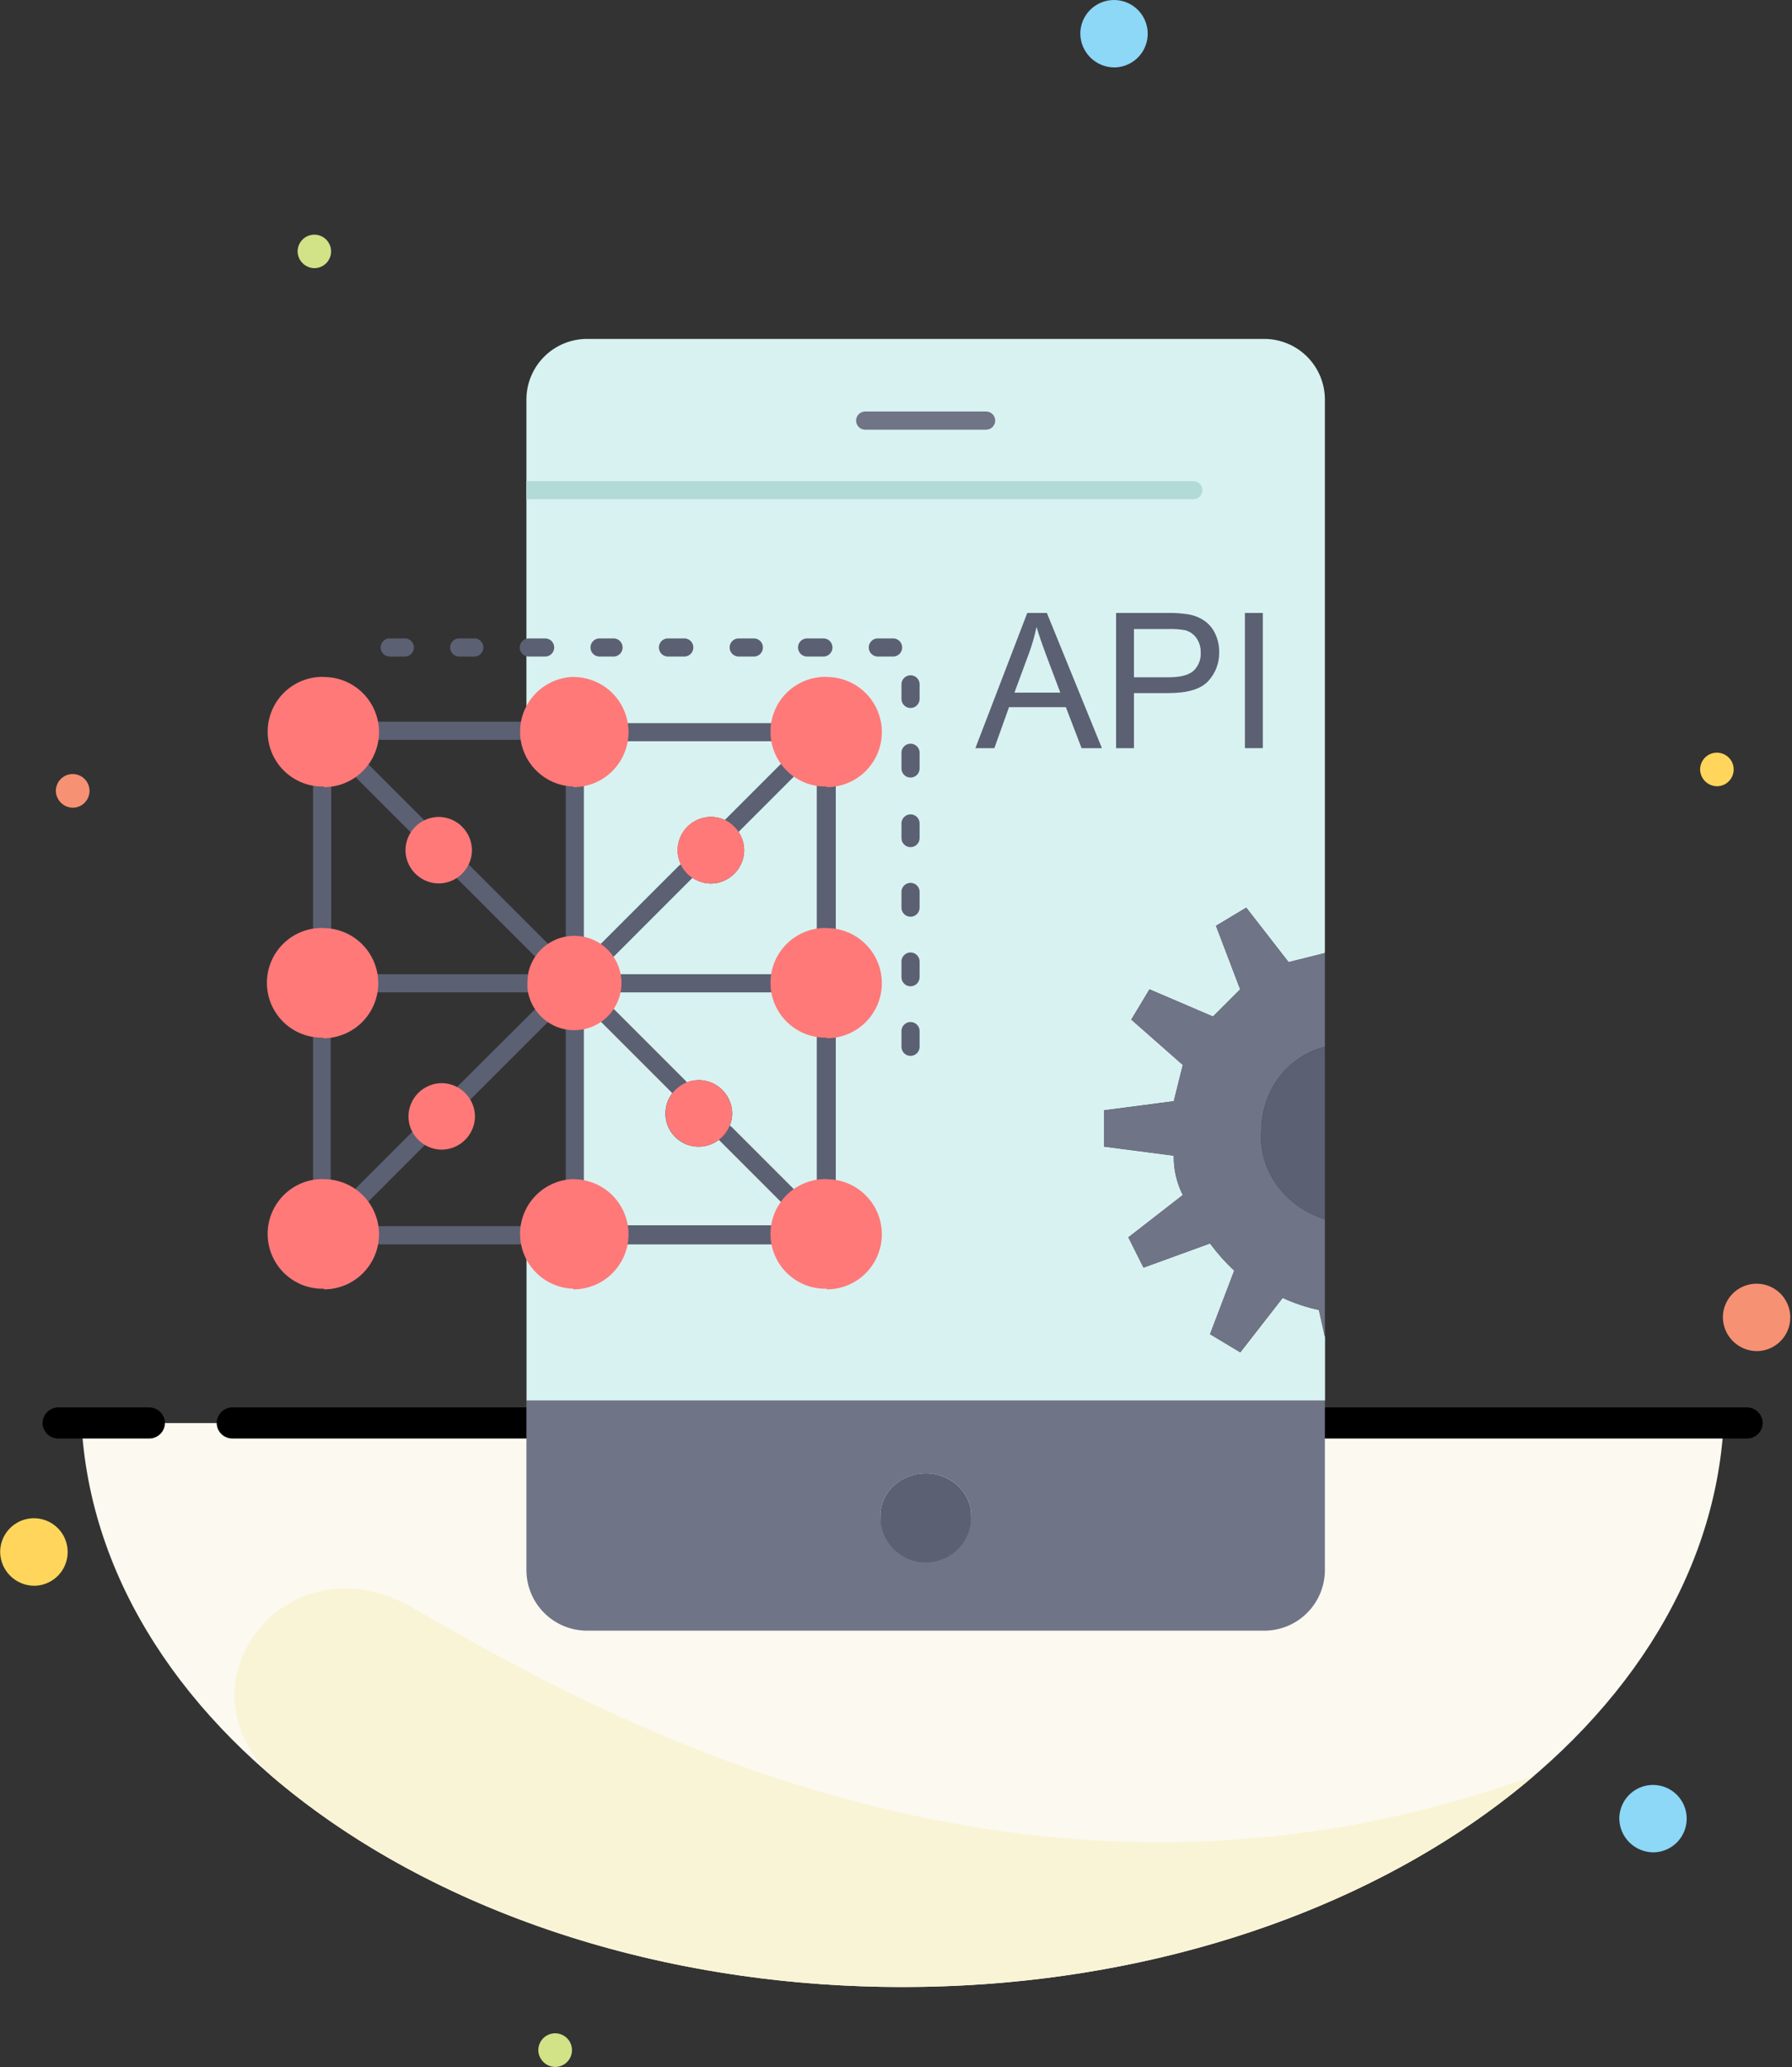 <svg width="235" height="271" viewBox="0 0 235 271" fill="none" xmlns="http://www.w3.org/2000/svg">
<rect x="0" y="0" width="235" height="271" fill="#333333" stroke="none"/>
<g clip-path="url(#clip0_331_824)">
<path fill-rule="evenodd" clip-rule="evenodd" d="M118.365 260.515C176.498 260.515 223.856 227.66 226.046 186.576H10.684C12.88 227.66 60.259 260.515 118.365 260.515Z" fill="#FBF9F0"/>
<path fill-rule="evenodd" clip-rule="evenodd" d="M30.488 184.523H229.079C229.625 184.523 230.15 184.739 230.539 185.123C230.928 185.507 231.15 186.029 231.157 186.576C231.154 186.845 231.097 187.111 230.991 187.359C230.885 187.607 230.73 187.831 230.537 188.019C230.344 188.207 230.116 188.355 229.866 188.455C229.616 188.555 229.348 188.605 229.079 188.602H30.488C29.945 188.607 29.422 188.397 29.034 188.017C28.645 187.637 28.424 187.119 28.417 186.576C28.422 186.029 28.642 185.508 29.03 185.123C29.418 184.739 29.942 184.523 30.488 184.523ZM19.55 184.523H7.658C7.111 184.523 6.586 184.739 6.197 185.123C5.808 185.507 5.586 186.029 5.579 186.576C5.583 186.845 5.639 187.111 5.746 187.359C5.852 187.607 6.006 187.831 6.199 188.019C6.392 188.207 6.62 188.355 6.87 188.455C7.121 188.555 7.388 188.605 7.658 188.602H19.557C20.1 188.607 20.623 188.397 21.011 188.017C21.4 187.637 21.622 187.119 21.628 186.576C21.623 186.029 21.403 185.508 21.015 185.123C20.627 184.739 20.103 184.523 19.557 184.523H19.55Z" fill="black"/>
<path fill-rule="evenodd" clip-rule="evenodd" d="M4.547 207.907C5.418 207.888 6.264 207.612 6.979 207.114C7.693 206.615 8.245 205.918 8.565 205.107C8.885 204.297 8.959 203.41 8.777 202.558C8.595 201.706 8.166 200.926 7.543 200.317C6.921 199.708 6.132 199.296 5.276 199.133C4.42 198.97 3.535 199.063 2.732 199.401C1.929 199.739 1.243 200.306 0.761 201.031C0.279 201.757 0.021 202.609 0.021 203.48C0.035 204.667 0.519 205.8 1.368 206.63C2.216 207.46 3.36 207.919 4.547 207.907Z" fill="#FFD65B"/>
<path fill-rule="evenodd" clip-rule="evenodd" d="M230.46 177.143C231.329 177.123 232.173 176.846 232.886 176.348C233.599 175.85 234.149 175.152 234.468 174.343C234.786 173.534 234.859 172.648 234.677 171.798C234.494 170.948 234.065 170.17 233.443 169.562C232.821 168.955 232.033 168.544 231.179 168.382C230.325 168.219 229.441 168.313 228.64 168.65C227.838 168.988 227.154 169.554 226.673 170.279C226.192 171.003 225.935 171.853 225.935 172.723C225.95 173.909 226.435 175.04 227.283 175.869C228.132 176.697 229.274 177.156 230.46 177.143Z" fill="#F69173"/>
<path fill-rule="evenodd" clip-rule="evenodd" d="M72.855 271C73.289 270.99 73.712 270.851 74.068 270.602C74.424 270.353 74.699 270.005 74.859 269.6C75.018 269.195 75.054 268.753 74.963 268.327C74.872 267.902 74.657 267.513 74.346 267.21C74.035 266.906 73.641 266.7 73.214 266.619C72.787 266.538 72.345 266.585 71.945 266.754C71.544 266.922 71.202 267.206 70.961 267.568C70.721 267.93 70.592 268.355 70.592 268.79C70.602 269.382 70.846 269.946 71.269 270.36C71.693 270.774 72.263 271.004 72.855 271Z" fill="#D1E287"/>
<path fill-rule="evenodd" clip-rule="evenodd" d="M216.877 242.861C217.747 242.84 218.591 242.563 219.304 242.065C220.016 241.567 220.567 240.87 220.885 240.06C221.204 239.251 221.276 238.366 221.094 237.516C220.912 236.665 220.483 235.887 219.86 235.28C219.238 234.672 218.451 234.261 217.596 234.099C216.742 233.937 215.859 234.03 215.057 234.368C214.255 234.705 213.571 235.272 213.09 235.996C212.609 236.721 212.352 237.571 212.352 238.441C212.369 239.626 212.855 240.756 213.703 241.584C214.551 242.412 215.692 242.871 216.877 242.861Z" fill="#8DD7F7"/>
<path fill-rule="evenodd" clip-rule="evenodd" d="M201.203 232.784C181.47 249.715 151.68 260.515 118.365 260.515C85.05 260.515 55.286 249.715 35.527 232.784C22.793 220.345 37.862 201.454 53.984 210.729C77.545 224.286 134.322 257.167 201.203 232.784Z" fill="#FAF4D6"/>
<path fill-rule="evenodd" clip-rule="evenodd" d="M41.269 35.158C41.701 35.149 42.121 35.012 42.476 34.766C42.831 34.52 43.105 34.174 43.265 33.773C43.424 33.372 43.462 32.932 43.373 32.509C43.284 32.087 43.073 31.699 42.765 31.396C42.457 31.093 42.067 30.887 41.643 30.805C41.219 30.722 40.78 30.767 40.381 30.932C39.982 31.098 39.641 31.377 39.4 31.735C39.159 32.094 39.029 32.516 39.026 32.947C39.032 33.538 39.27 34.102 39.691 34.516C40.111 34.93 40.679 35.161 41.269 35.158Z" fill="#D1E287"/>
<path fill-rule="evenodd" clip-rule="evenodd" d="M225.211 103.085C225.644 103.074 226.064 102.935 226.418 102.686C226.772 102.437 227.045 102.089 227.203 101.686C227.361 101.283 227.397 100.842 227.306 100.419C227.215 99.996 227.001 99.609 226.691 99.306C226.382 99.004 225.99 98.799 225.564 98.718C225.139 98.637 224.699 98.683 224.3 98.85C223.901 99.018 223.56 99.299 223.319 99.659C223.079 100.019 222.95 100.442 222.948 100.875C222.952 101.169 223.013 101.459 223.129 101.729C223.244 101.999 223.412 102.244 223.622 102.449C223.832 102.654 224.081 102.816 224.353 102.925C224.626 103.034 224.917 103.089 225.211 103.085Z" fill="#FFD65B"/>
<path fill-rule="evenodd" clip-rule="evenodd" d="M9.585 105.9C10.02 105.89 10.442 105.752 10.798 105.503C11.155 105.254 11.43 104.905 11.589 104.5C11.748 104.096 11.785 103.653 11.693 103.228C11.602 102.803 11.388 102.414 11.077 102.11C10.766 101.806 10.372 101.601 9.945 101.52C9.517 101.439 9.076 101.485 8.675 101.654C8.274 101.823 7.932 102.106 7.691 102.468C7.451 102.83 7.323 103.256 7.322 103.69C7.334 104.282 7.578 104.845 8.002 105.258C8.425 105.672 8.994 105.902 9.585 105.9Z" fill="#F69173"/>
<path fill-rule="evenodd" clip-rule="evenodd" d="M146.195 8.84C147.064 8.82 147.908 8.543 148.621 8.045C149.334 7.547 149.884 6.849 150.202 6.04C150.521 5.231 150.594 4.345 150.411 3.495C150.229 2.645 149.8 1.867 149.178 1.259C148.556 0.652 147.768 0.241 146.914 0.079C146.059 -0.083 145.176 0.01 144.375 0.348C143.573 0.685 142.889 1.251 142.408 1.976C141.926 2.7 141.67 3.55 141.669 4.42C141.676 5.008 141.799 5.588 142.03 6.128C142.261 6.668 142.596 7.157 143.016 7.568C143.437 7.978 143.934 8.302 144.479 8.52C145.024 8.739 145.607 8.847 146.195 8.84Z" fill="#8DD7F7"/>
<path d="M168.981 126.144L173.743 124.953V52.369C173.737 50.266 172.9 48.251 171.413 46.765C169.926 45.278 167.911 44.441 165.809 44.435H76.966C74.863 44.441 72.848 45.278 71.362 46.765C69.875 48.251 69.037 50.266 69.032 52.369V95.808H69.816C69.816 95.87 69.816 95.931 69.816 95.999C69.791 94.526 70.351 93.105 71.374 92.046C72.397 90.987 73.799 90.378 75.271 90.353C76.743 90.327 78.165 90.888 79.224 91.911C80.282 92.934 80.891 94.336 80.917 95.808H102.742C102.82 94.379 103.434 93.033 104.463 92.038C105.491 91.043 106.857 90.473 108.287 90.443C109.022 90.425 109.752 90.557 110.434 90.83C111.116 91.103 111.736 91.511 112.255 92.031C112.775 92.55 113.183 93.17 113.456 93.852C113.729 94.534 113.861 95.264 113.843 95.999C113.843 98.774 111.46 101.157 108.287 101.157V101.322H108.401V123.359C109.843 123.403 111.211 124.007 112.216 125.042C113.22 126.078 113.782 127.464 113.782 128.907C113.782 130.35 113.22 131.736 112.216 132.771C111.211 133.807 109.843 134.411 108.401 134.455V156.28C109.843 156.339 111.209 156.945 112.22 157.975C113.231 159.005 113.811 160.382 113.843 161.825C113.861 162.56 113.729 163.29 113.456 163.972C113.183 164.654 112.775 165.273 112.255 165.793C111.736 166.312 111.116 166.721 110.434 166.994C109.752 167.267 109.022 167.399 108.287 167.381C106.846 167.349 105.471 166.77 104.441 165.761C103.411 164.753 102.803 163.39 102.742 161.949H80.932C80.924 162.678 80.773 163.398 80.486 164.068C80.2 164.739 79.784 165.346 79.263 165.856C78.21 166.885 76.792 167.454 75.32 167.438C73.848 167.421 72.443 166.821 71.413 165.768C70.384 164.716 69.815 163.297 69.831 161.825C69.829 161.867 69.829 161.908 69.831 161.949H69.047V183.64H173.763V175.314L172.969 171.745C171.329 171.396 169.733 170.863 168.213 170.156L162.657 177.295L158.69 174.917L161.863 166.586C160.698 165.497 159.636 164.302 158.69 163.017L149.968 166.189L147.981 162.222L155.121 156.672C154.313 155.074 153.905 153.304 153.934 151.514L144.809 150.327V145.566L153.934 144.374C154.332 142.785 154.724 141.202 155.121 139.618L148.358 133.676L150.741 129.714L159.067 133.279L162.637 129.714L159.464 121.383L163.431 119L168.981 126.144Z" fill="#D8F2F1"/>
<path d="M173.743 183.65V205.863C173.737 207.965 172.9 209.98 171.413 211.467C169.926 212.953 167.911 213.791 165.809 213.796H76.966C74.863 213.791 72.848 212.953 71.362 211.467C69.875 209.98 69.037 207.965 69.032 205.863V183.65H173.743ZM121.39 204.676C122.96 204.643 124.457 204.006 125.568 202.897C126.68 201.788 127.321 200.293 127.358 198.723C127.358 195.551 124.583 193.173 121.41 193.173C118.238 193.173 115.458 195.551 115.458 198.723C115.495 200.287 116.132 201.776 117.236 202.884C118.34 203.991 119.827 204.633 121.39 204.676Z" fill="#707487"/>
<path d="M173.743 159.855V175.33L172.948 171.76C171.308 171.411 169.713 170.878 168.192 170.172L162.637 177.311L158.67 174.933L161.842 166.602C160.677 165.512 159.615 164.317 158.67 163.032L149.947 166.205L147.961 162.238L155.1 156.687C154.292 155.09 153.885 153.319 153.914 151.529L144.788 150.343V145.581L153.914 144.39C154.311 142.801 154.703 141.217 155.1 139.634L148.358 133.676L150.741 129.714L159.067 133.278L162.637 129.714L159.464 121.383L163.431 119L168.981 126.144L173.743 124.953V137.245C168.981 138.437 165.412 142.796 165.412 148.351C165.015 153.51 168.589 158.266 173.743 159.855Z" fill="#707487"/>
<path d="M173.743 137.245V159.855C168.584 158.266 165.02 153.51 165.412 148.351C165.412 142.796 168.981 138.437 173.743 137.245Z" fill="#5B6072"/>
<path d="M165.603 80.363H163.256V98.088H165.603V80.363Z" fill="#5B6072"/>
<path d="M159.882 85.491C159.919 86.894 159.406 88.257 158.453 89.287C157.494 90.34 155.759 90.868 153.248 90.871H148.704V98.093H146.362V80.364H153.042C153.944 80.344 154.847 80.401 155.74 80.534C156.523 80.645 157.27 80.933 157.927 81.374C158.544 81.803 159.035 82.389 159.351 83.072C159.714 83.826 159.896 84.654 159.882 85.491ZM157.457 85.558C157.479 84.883 157.285 84.218 156.905 83.66C156.548 83.156 156.026 82.791 155.43 82.628C154.707 82.501 153.972 82.449 153.238 82.473H148.704V88.797H153.284C154.806 88.797 155.863 88.514 156.503 87.962C156.83 87.656 157.084 87.282 157.249 86.867C157.414 86.451 157.485 86.004 157.457 85.558Z" fill="#5B6072"/>
<path d="M137.283 80.363L144.505 98.093H141.838L139.774 92.713H132.321L130.396 98.093H127.91L134.714 80.363H137.283ZM139.047 90.809L137.195 85.898C136.643 84.413 136.215 83.175 135.931 82.2C135.687 83.36 135.359 84.501 134.951 85.615L133.032 90.809H139.047Z" fill="#5B6072"/>
<path d="M127.358 198.723C127.382 199.52 127.245 200.312 126.957 201.055C126.668 201.797 126.234 202.474 125.679 203.046C125.124 203.617 124.46 204.071 123.726 204.381C122.993 204.692 122.204 204.851 121.408 204.851C120.611 204.851 119.823 204.692 119.09 204.381C118.356 204.071 117.692 203.617 117.137 203.046C116.582 202.474 116.148 201.797 115.859 201.055C115.571 200.312 115.434 199.52 115.458 198.723C115.458 195.551 118.238 193.173 121.411 193.173C124.583 193.173 127.358 195.577 127.358 198.723Z" fill="#5B6072"/>
<path d="M108.298 134.47V156.285C106.861 156.342 105.503 156.956 104.511 157.998L95.118 148.604C95.697 147.851 96.012 146.928 96.016 145.979C96.006 144.824 95.543 143.72 94.727 142.903C93.91 142.087 92.806 141.624 91.651 141.615C90.706 141.618 89.788 141.929 89.036 142.502L79.385 132.856C79.889 132.334 80.285 131.717 80.551 131.042C80.816 130.366 80.946 129.645 80.932 128.92H102.747C102.779 130.382 103.374 131.775 104.408 132.809C105.442 133.844 106.836 134.439 108.298 134.47Z" fill="#D8F2F1"/>
<path d="M108.298 101.317V123.359C106.835 123.391 105.44 123.986 104.406 125.021C103.372 126.057 102.777 127.451 102.747 128.915H80.932C80.944 128.172 80.805 127.436 80.526 126.748C80.247 126.06 79.833 125.436 79.307 124.912L89.882 114.332L89.928 114.29C90.334 114.771 90.838 115.158 91.407 115.425C91.976 115.692 92.596 115.833 93.225 115.838C94.379 115.829 95.484 115.366 96.3 114.549C97.116 113.733 97.579 112.628 97.589 111.474C97.584 110.845 97.443 110.225 97.176 109.656C96.909 109.087 96.522 108.583 96.041 108.178L104.496 99.723C105.507 100.73 106.871 101.301 108.298 101.317Z" fill="#D8F2F1"/>
<path d="M104.511 99.713L96.057 108.167C95.272 107.483 94.266 107.105 93.225 107.105C92.072 107.114 90.968 107.576 90.153 108.392C89.338 109.207 88.875 110.31 88.866 111.464C88.868 112.505 89.246 113.51 89.928 114.296L89.882 114.337L79.307 124.917C78.254 123.901 76.84 123.344 75.377 123.369V101.327C76.762 101.32 78.093 100.787 79.101 99.837C79.666 99.372 80.123 98.79 80.439 98.13C80.755 97.471 80.924 96.751 80.932 96.019H102.747C102.774 97.167 103.216 98.266 103.99 99.114C104.152 99.324 104.326 99.524 104.511 99.713Z" fill="#D8F2F1"/>
<path d="M104.511 157.998C103.442 158.996 102.808 160.374 102.747 161.836H80.932C80.901 160.373 80.305 158.978 79.27 157.944C78.234 156.91 76.84 156.315 75.377 156.285V134.47C76.116 134.482 76.851 134.345 77.537 134.068C78.222 133.79 78.846 133.378 79.369 132.856L89.021 142.491C88.519 142.864 88.103 143.34 87.801 143.888C87.5 144.435 87.32 145.041 87.273 145.664C87.227 146.288 87.315 146.914 87.532 147.5C87.749 148.086 88.09 148.619 88.531 149.061C88.972 149.504 89.504 149.847 90.089 150.066C90.674 150.285 91.3 150.375 91.924 150.331C92.547 150.286 93.154 150.108 93.702 149.809C94.251 149.509 94.728 149.095 95.102 148.594L104.511 157.998Z" fill="#D8F2F1"/>
<path d="M102.747 97.185H80.932C80.77 97.196 80.606 97.173 80.453 97.118C80.299 97.063 80.159 96.977 80.04 96.866C79.921 96.754 79.826 96.62 79.761 96.47C79.696 96.32 79.662 96.159 79.662 95.996C79.662 95.833 79.696 95.672 79.761 95.522C79.826 95.372 79.921 95.238 80.04 95.126C80.159 95.015 80.299 94.929 80.453 94.874C80.606 94.819 80.77 94.796 80.932 94.807H102.747C103.049 94.827 103.332 94.961 103.539 95.182C103.745 95.403 103.861 95.694 103.861 95.996C103.861 96.299 103.745 96.59 103.539 96.811C103.332 97.031 103.049 97.165 102.747 97.185Z" fill="#5B6072"/>
<path d="M108.298 124.556C108.142 124.556 107.987 124.525 107.843 124.465C107.698 124.405 107.567 124.317 107.457 124.206C107.347 124.096 107.26 123.964 107.2 123.82C107.141 123.675 107.111 123.52 107.111 123.364V101.178C107.131 100.876 107.265 100.593 107.486 100.386C107.707 100.179 107.998 100.064 108.3 100.064C108.603 100.064 108.894 100.179 109.115 100.386C109.336 100.593 109.469 100.876 109.489 101.178V123.359C109.491 123.516 109.461 123.672 109.402 123.817C109.342 123.963 109.255 124.095 109.144 124.206C109.033 124.318 108.901 124.406 108.756 124.466C108.611 124.526 108.455 124.556 108.298 124.556Z" fill="#5B6072"/>
<path d="M108.298 157.477C107.983 157.475 107.681 157.349 107.459 157.126C107.236 156.903 107.111 156.6 107.111 156.285V134.47C107.101 134.307 107.123 134.144 107.178 133.991C107.233 133.837 107.319 133.696 107.431 133.577C107.542 133.458 107.677 133.363 107.826 133.299C107.976 133.234 108.137 133.2 108.3 133.2C108.463 133.2 108.625 133.234 108.774 133.299C108.924 133.363 109.059 133.458 109.17 133.577C109.282 133.696 109.368 133.837 109.422 133.991C109.477 134.144 109.5 134.307 109.489 134.47V156.285C109.489 156.601 109.364 156.904 109.14 157.128C108.917 157.351 108.614 157.477 108.298 157.477Z" fill="#5B6072"/>
<path d="M102.747 163.027H80.932C80.77 163.038 80.606 163.015 80.453 162.96C80.299 162.905 80.159 162.819 80.04 162.708C79.921 162.597 79.826 162.462 79.761 162.312C79.696 162.163 79.662 162.001 79.662 161.838C79.662 161.675 79.696 161.514 79.761 161.364C79.826 161.214 79.921 161.08 80.04 160.968C80.159 160.857 80.299 160.771 80.453 160.716C80.606 160.661 80.77 160.638 80.932 160.649H102.747C103.049 160.669 103.332 160.803 103.539 161.024C103.745 161.244 103.861 161.536 103.861 161.838C103.861 162.141 103.745 162.432 103.539 162.653C103.332 162.873 103.049 163.007 102.747 163.027Z" fill="#5B6072"/>
<path d="M157.679 64.264C157.679 64.108 157.648 63.953 157.589 63.809C157.529 63.664 157.441 63.533 157.33 63.423C157.219 63.313 157.088 63.226 156.943 63.166C156.799 63.107 156.644 63.077 156.488 63.078H69.032V65.456H156.488C156.644 65.456 156.8 65.426 156.944 65.366C157.089 65.307 157.221 65.219 157.332 65.108C157.443 64.997 157.53 64.866 157.59 64.721C157.65 64.576 157.68 64.421 157.679 64.264Z" fill="#B2DBD8"/>
<path d="M129.318 56.336H113.456C113.14 56.336 112.837 56.21 112.614 55.986C112.39 55.763 112.265 55.46 112.265 55.144C112.265 54.828 112.39 54.525 112.614 54.301C112.837 54.078 113.14 53.952 113.456 53.952H129.318C129.634 53.952 129.937 54.078 130.161 54.301C130.384 54.525 130.51 54.828 130.51 55.144C130.51 55.46 130.384 55.763 130.161 55.986C129.937 56.21 129.634 56.336 129.318 56.336Z" fill="#707487"/>
<path d="M42.528 124.571H42.244C42.088 124.572 41.932 124.541 41.787 124.482C41.642 124.422 41.511 124.334 41.4 124.224C41.289 124.113 41.202 123.981 41.142 123.836C41.082 123.691 41.052 123.536 41.053 123.38V101.327C41.053 101.171 41.084 101.016 41.144 100.872C41.203 100.728 41.291 100.597 41.402 100.487C41.513 100.376 41.644 100.289 41.789 100.23C41.933 100.17 42.088 100.14 42.244 100.141C43.392 100.139 44.492 99.683 45.303 98.872C46.114 98.06 46.571 96.96 46.572 95.813C46.572 95.497 46.698 95.194 46.921 94.97C47.145 94.747 47.448 94.621 47.764 94.621H69.816C69.973 94.621 70.128 94.651 70.273 94.711C70.418 94.77 70.549 94.858 70.66 94.969C70.771 95.08 70.859 95.211 70.918 95.356C70.978 95.501 71.008 95.656 71.008 95.813C71.005 95.852 71.005 95.892 71.008 95.931V96.004C71.008 96.004 71.008 96.055 71.008 96.086C71.05 96.71 71.225 97.317 71.523 97.866C71.673 98.144 71.705 98.469 71.614 98.771C71.523 99.073 71.316 99.326 71.038 99.475C70.761 99.624 70.435 99.657 70.133 99.566C69.832 99.475 69.578 99.268 69.429 98.99C69.094 98.369 68.859 97.699 68.733 97.004H48.852C48.609 98.351 47.96 99.592 46.992 100.559C46.024 101.526 44.783 102.174 43.436 102.416V122.616C43.628 122.845 43.729 123.137 43.72 123.436C43.706 123.743 43.575 124.032 43.352 124.244C43.13 124.455 42.835 124.573 42.528 124.571Z" fill="#5B6072"/>
<path d="M45.303 158.57C45.07 158.57 44.842 158.5 44.648 158.369C43.935 157.897 43.099 157.646 42.244 157.647C41.928 157.647 41.625 157.521 41.402 157.298C41.178 157.075 41.053 156.771 41.053 156.455V134.403C41.052 134.246 41.082 134.091 41.142 133.946C41.202 133.801 41.289 133.67 41.4 133.559C41.511 133.448 41.642 133.361 41.787 133.301C41.932 133.241 42.088 133.211 42.244 133.212C43.159 133.214 44.051 132.927 44.792 132.391L44.88 132.319C45.399 131.919 45.818 131.406 46.107 130.818C46.396 130.231 46.546 129.585 46.546 128.93C46.548 127.838 46.138 126.785 45.396 125.982C44.655 125.18 43.638 124.687 42.549 124.602C42.233 124.579 41.94 124.431 41.733 124.192C41.527 123.952 41.424 123.641 41.447 123.325C41.471 123.01 41.618 122.717 41.858 122.51C42.097 122.304 42.409 122.201 42.724 122.224C44.412 122.354 45.988 123.118 47.136 124.362C48.284 125.605 48.919 127.237 48.914 128.93V128.971C48.908 129.981 48.673 130.976 48.226 131.881C47.779 132.786 47.133 133.578 46.335 134.197C46.281 134.245 46.224 134.289 46.165 134.331L46.123 134.362C45.305 134.955 44.364 135.357 43.369 135.538V155.419C44.273 155.585 45.133 155.937 45.896 156.45C46.109 156.592 46.27 156.799 46.356 157.039C46.442 157.28 46.448 157.541 46.374 157.786C46.3 158.03 46.15 158.244 45.945 158.397C45.74 158.549 45.492 158.632 45.236 158.632L45.303 158.57Z" fill="#5B6072"/>
<path d="M69.816 163.151H47.764C47.448 163.151 47.145 163.025 46.921 162.802C46.698 162.578 46.572 162.275 46.572 161.959C46.577 161.383 46.465 160.812 46.243 160.28C46.022 159.748 45.695 159.267 45.282 158.864C45.097 158.675 44.895 158.502 44.679 158.348C44.549 158.262 44.437 158.152 44.35 158.022C44.263 157.893 44.202 157.748 44.17 157.595C44.139 157.442 44.139 157.285 44.168 157.132C44.198 156.979 44.258 156.833 44.344 156.703C44.43 156.573 44.541 156.461 44.67 156.374C44.799 156.287 44.944 156.226 45.097 156.194C45.25 156.163 45.407 156.163 45.56 156.192C45.713 156.222 45.859 156.282 45.989 156.368C46.335 156.593 46.657 156.854 46.949 157.147C47.948 158.119 48.614 159.383 48.852 160.757H68.97C69.138 160.575 69.359 160.449 69.603 160.399C69.846 160.348 70.099 160.375 70.326 160.475C70.553 160.575 70.744 160.743 70.87 160.957C70.997 161.17 71.054 161.418 71.033 161.665C71.033 161.717 71.033 161.769 71.033 161.82C71.036 161.86 71.036 161.899 71.033 161.939C71.035 162.099 71.005 162.258 70.945 162.406C70.884 162.555 70.795 162.689 70.681 162.802C70.568 162.915 70.433 163.005 70.284 163.064C70.135 163.124 69.976 163.154 69.816 163.151Z" fill="#5B6072"/>
<path d="M102.897 163.151H80.844C80.528 163.151 80.225 163.025 80.002 162.802C79.778 162.578 79.653 162.275 79.653 161.959C79.652 160.854 79.228 159.791 78.468 158.988C77.708 158.186 76.669 157.705 75.565 157.645C74.461 157.585 73.377 157.95 72.534 158.665C71.691 159.38 71.154 160.391 71.033 161.49C70.989 161.796 70.828 162.072 70.584 162.261C70.34 162.45 70.032 162.537 69.725 162.504C69.418 162.471 69.136 162.319 68.938 162.082C68.741 161.845 68.643 161.54 68.665 161.232C68.844 159.632 69.591 158.149 70.773 157.055C71.954 155.961 73.489 155.328 75.098 155.272C76.707 155.216 78.283 155.741 79.537 156.751C80.791 157.761 81.639 159.189 81.928 160.773H101.813C102.057 159.429 102.706 158.192 103.672 157.227C104.638 156.262 105.876 155.615 107.219 155.372V135.486C105.675 135.205 104.277 134.391 103.271 133.185C102.265 131.98 101.714 130.459 101.714 128.889C101.714 127.318 102.265 125.798 103.271 124.592C104.277 123.387 105.675 122.572 107.219 122.291V102.405C105.873 102.168 104.633 101.519 103.67 100.548C103.548 100.44 103.45 100.309 103.381 100.161C103.311 100.013 103.273 99.853 103.269 99.69C103.264 99.527 103.293 99.365 103.353 99.214C103.413 99.063 103.504 98.925 103.62 98.81C103.735 98.695 103.873 98.606 104.025 98.546C104.177 98.487 104.339 98.459 104.502 98.465C104.665 98.47 104.825 98.51 104.972 98.58C105.119 98.65 105.25 98.749 105.357 98.872C106.143 99.66 107.205 100.112 108.318 100.13H108.396C108.712 100.132 109.015 100.257 109.24 100.478C109.466 100.7 109.596 101.001 109.603 101.317V123.359C109.601 123.675 109.476 123.978 109.253 124.202C109.029 124.426 108.727 124.553 108.411 124.556C107.265 124.556 106.165 125.011 105.354 125.822C104.544 126.632 104.088 127.732 104.088 128.878C104.088 130.025 104.544 131.124 105.354 131.935C106.165 132.746 107.265 133.201 108.411 133.201C108.727 133.201 109.03 133.327 109.254 133.55C109.477 133.774 109.603 134.077 109.603 134.393V156.445C109.601 156.761 109.475 157.063 109.252 157.286C109.029 157.509 108.727 157.635 108.411 157.637C107.844 157.636 107.283 157.747 106.758 157.963C106.234 158.18 105.758 158.497 105.357 158.898C104.955 159.298 104.637 159.774 104.419 160.297C104.201 160.821 104.089 161.382 104.088 161.949C104.09 162.106 104.06 162.262 104.001 162.408C103.941 162.554 103.854 162.687 103.743 162.798C103.632 162.91 103.5 162.999 103.355 163.059C103.21 163.12 103.054 163.151 102.897 163.151Z" fill="#5B6072"/>
<path d="M104.511 100.899C104.197 100.898 103.895 100.774 103.67 100.554C103.452 100.334 103.249 100.099 103.062 99.852C102.87 99.602 102.786 99.285 102.828 98.973C102.869 98.66 103.033 98.377 103.284 98.186C103.534 97.994 103.85 97.91 104.163 97.952C104.475 97.993 104.758 98.157 104.95 98.408C105.074 98.569 105.208 98.723 105.352 98.867C105.518 99.033 105.631 99.245 105.677 99.476C105.722 99.707 105.699 99.946 105.609 100.163C105.519 100.38 105.367 100.566 105.171 100.697C104.976 100.828 104.746 100.898 104.511 100.899Z" fill="#5B6072"/>
<path d="M54.655 109.431C54.494 109.432 54.334 109.399 54.186 109.335C54.038 109.271 53.904 109.177 53.794 109.06L45.313 100.579C45.09 100.356 44.964 100.052 44.964 99.736C44.964 99.42 45.09 99.116 45.313 98.892C45.537 98.669 45.84 98.543 46.157 98.543C46.473 98.543 46.777 98.669 47 98.892L55.501 107.399C55.664 107.567 55.773 107.779 55.816 108.009C55.858 108.239 55.832 108.476 55.74 108.691C55.648 108.906 55.494 109.089 55.298 109.217C55.103 109.345 54.874 109.412 54.64 109.411L54.655 109.431Z" fill="#5B6072"/>
<path d="M71.436 126.186C71.275 126.186 71.117 126.154 70.97 126.091C70.822 126.028 70.689 125.936 70.579 125.819L59.943 115.188C59.739 114.964 59.628 114.67 59.633 114.367C59.638 114.064 59.758 113.774 59.969 113.557C60.18 113.339 60.466 113.21 60.769 113.196C61.071 113.182 61.368 113.284 61.599 113.48L72.246 124.122L72.313 124.189C72.469 124.36 72.572 124.572 72.609 124.8C72.647 125.028 72.618 125.262 72.525 125.473C72.432 125.685 72.279 125.865 72.086 125.991C71.893 126.118 71.667 126.185 71.436 126.186Z" fill="#5B6072"/>
<path d="M79.225 126.181C78.93 126.18 78.646 126.071 78.425 125.876C78.193 125.663 78.054 125.367 78.038 125.052C78.023 124.737 78.132 124.429 78.343 124.195L78.389 124.148L78.467 124.071L89.041 113.496C89.269 113.296 89.564 113.19 89.866 113.2C90.169 113.21 90.456 113.335 90.67 113.549C90.884 113.763 91.009 114.05 91.019 114.353C91.028 114.655 90.923 114.95 90.723 115.178L80.076 125.83C79.964 125.941 79.831 126.03 79.685 126.09C79.539 126.15 79.383 126.181 79.225 126.181Z" fill="#5B6072"/>
<path d="M96 109.431C95.765 109.43 95.536 109.361 95.341 109.23C95.146 109.1 94.994 108.915 94.904 108.698C94.813 108.482 94.789 108.244 94.834 108.013C94.878 107.783 94.99 107.571 95.154 107.404L95.211 107.347L103.671 98.887C103.784 98.777 103.918 98.69 104.065 98.632C104.212 98.574 104.369 98.546 104.527 98.549C104.686 98.552 104.841 98.587 104.986 98.651C105.13 98.715 105.261 98.808 105.369 98.923C105.478 99.038 105.562 99.173 105.618 99.321C105.674 99.469 105.699 99.627 105.693 99.785C105.687 99.943 105.65 100.098 105.584 100.242C105.517 100.385 105.423 100.514 105.306 100.621L96.846 109.08C96.621 109.304 96.317 109.43 96 109.431Z" fill="#5B6072"/>
<path d="M46.149 159.194C45.913 159.195 45.683 159.125 45.487 158.995C45.291 158.864 45.138 158.678 45.047 158.461C44.957 158.243 44.933 158.004 44.978 157.773C45.024 157.541 45.137 157.329 45.303 157.162L53.964 148.491C54.188 148.266 54.493 148.14 54.81 148.14C55.127 148.14 55.431 148.266 55.656 148.491C55.88 148.715 56.006 149.019 56.006 149.337C56.006 149.654 55.88 149.958 55.656 150.183L47 158.854C46.888 158.964 46.755 159.051 46.609 159.11C46.463 159.168 46.306 159.197 46.149 159.194Z" fill="#5B6072"/>
<path d="M60.933 144.39C60.776 144.391 60.621 144.36 60.477 144.3C60.333 144.24 60.202 144.151 60.092 144.039C59.87 143.816 59.745 143.513 59.745 143.198C59.745 142.883 59.87 142.581 60.092 142.357L70.615 131.87C70.725 131.754 70.856 131.66 71.003 131.596C71.149 131.531 71.306 131.496 71.466 131.494C71.626 131.492 71.785 131.521 71.933 131.582C72.081 131.642 72.216 131.731 72.328 131.844C72.441 131.957 72.53 132.092 72.59 132.24C72.65 132.389 72.679 132.547 72.676 132.707C72.673 132.867 72.638 133.025 72.573 133.171C72.508 133.317 72.414 133.448 72.297 133.557L61.794 144.039C61.683 144.153 61.548 144.244 61.4 144.304C61.252 144.364 61.093 144.394 60.933 144.39Z" fill="#5B6072"/>
<path d="M89.021 143.678C88.704 143.679 88.4 143.554 88.175 143.332L78.374 133.531C78.162 133.306 78.047 133.007 78.051 132.698C78.056 132.389 78.181 132.094 78.399 131.875C78.617 131.656 78.912 131.53 79.221 131.525C79.53 131.519 79.829 131.634 80.055 131.844L89.856 141.645C90.023 141.811 90.136 142.022 90.183 142.253C90.229 142.483 90.206 142.721 90.116 142.939C90.027 143.156 89.875 143.341 89.68 143.472C89.485 143.603 89.256 143.673 89.021 143.673V143.678Z" fill="#5B6072"/>
<path d="M104.511 159.189C104.196 159.19 103.894 159.066 103.671 158.844L94.277 149.45C94.066 149.225 93.95 148.926 93.955 148.617C93.959 148.308 94.084 148.013 94.302 147.794C94.521 147.575 94.815 147.449 95.124 147.444C95.433 147.438 95.733 147.553 95.959 147.763L105.352 157.157C105.518 157.324 105.631 157.536 105.677 157.766C105.722 157.997 105.699 158.236 105.609 158.453C105.519 158.671 105.367 158.856 105.172 158.987C104.976 159.118 104.747 159.189 104.511 159.189Z" fill="#5B6072"/>
<path d="M69.826 130.106H47.614C47.451 130.117 47.288 130.094 47.135 130.039C46.981 129.984 46.84 129.898 46.721 129.787C46.602 129.675 46.507 129.541 46.443 129.391C46.378 129.241 46.344 129.08 46.344 128.917C46.344 128.754 46.378 128.593 46.443 128.443C46.507 128.293 46.602 128.159 46.721 128.047C46.84 127.936 46.981 127.85 47.135 127.795C47.288 127.74 47.451 127.717 47.614 127.728H69.795C69.958 127.717 70.121 127.74 70.275 127.795C70.428 127.85 70.569 127.936 70.688 128.047C70.807 128.159 70.902 128.293 70.967 128.443C71.032 128.593 71.065 128.754 71.065 128.917C71.065 129.08 71.032 129.241 70.967 129.391C70.902 129.541 70.807 129.675 70.688 129.787C70.569 129.898 70.428 129.984 70.275 130.039C70.121 130.094 69.958 130.117 69.795 130.106H69.826Z" fill="#5B6072"/>
<path d="M75.377 124.556C75.221 124.556 75.066 124.525 74.921 124.465C74.777 124.405 74.646 124.317 74.536 124.206C74.426 124.096 74.338 123.964 74.279 123.82C74.22 123.675 74.19 123.52 74.19 123.364V101.178C74.21 100.876 74.344 100.593 74.565 100.386C74.786 100.179 75.077 100.064 75.379 100.064C75.682 100.064 75.973 100.179 76.194 100.386C76.415 100.593 76.549 100.876 76.568 101.178V123.359C76.57 123.516 76.54 123.672 76.481 123.817C76.421 123.963 76.334 124.095 76.223 124.206C76.112 124.318 75.98 124.406 75.835 124.466C75.689 124.526 75.534 124.556 75.377 124.556Z" fill="#5B6072"/>
<path d="M102.747 130.106H80.932C80.77 130.117 80.606 130.094 80.453 130.039C80.299 129.984 80.159 129.898 80.04 129.787C79.921 129.675 79.826 129.541 79.761 129.391C79.696 129.241 79.662 129.08 79.662 128.917C79.662 128.754 79.696 128.593 79.761 128.443C79.826 128.293 79.921 128.159 80.04 128.047C80.159 127.936 80.299 127.85 80.453 127.795C80.606 127.74 80.77 127.717 80.932 127.728H102.747C103.049 127.748 103.332 127.882 103.539 128.103C103.745 128.323 103.861 128.615 103.861 128.917C103.861 129.22 103.745 129.511 103.539 129.731C103.332 129.952 103.049 130.086 102.747 130.106Z" fill="#5B6072"/>
<path d="M75.377 157.477C75.062 157.475 74.76 157.349 74.537 157.126C74.315 156.903 74.19 156.6 74.19 156.285V134.47C74.18 134.307 74.202 134.144 74.257 133.991C74.312 133.837 74.398 133.696 74.51 133.577C74.621 133.458 74.756 133.363 74.905 133.299C75.055 133.234 75.216 133.2 75.379 133.2C75.542 133.2 75.704 133.234 75.853 133.299C76.003 133.363 76.138 133.458 76.249 133.577C76.361 133.696 76.447 133.837 76.501 133.991C76.556 134.144 76.579 134.307 76.568 134.47V156.285C76.568 156.601 76.443 156.904 76.219 157.128C75.996 157.351 75.693 157.477 75.377 157.477Z" fill="#5B6072"/>
<path d="M119.404 138.437C119.247 138.437 119.093 138.406 118.948 138.346C118.804 138.286 118.673 138.198 118.563 138.088C118.453 137.977 118.365 137.846 118.306 137.701C118.247 137.556 118.217 137.402 118.217 137.245V135.265C118.207 135.102 118.229 134.939 118.284 134.785C118.339 134.632 118.425 134.491 118.536 134.372C118.648 134.253 118.783 134.158 118.932 134.093C119.082 134.028 119.243 133.995 119.406 133.995C119.569 133.995 119.731 134.028 119.88 134.093C120.03 134.158 120.165 134.253 120.276 134.372C120.388 134.491 120.473 134.632 120.528 134.785C120.583 134.939 120.606 135.102 120.595 135.265V137.245C120.595 137.561 120.47 137.865 120.246 138.088C120.023 138.311 119.72 138.437 119.404 138.437ZM119.404 129.312C119.089 129.312 118.787 129.187 118.565 128.964C118.342 128.742 118.217 128.44 118.217 128.125V126.144C118.207 125.982 118.229 125.819 118.284 125.665C118.339 125.511 118.425 125.371 118.536 125.252C118.648 125.133 118.783 125.038 118.932 124.973C119.082 124.908 119.243 124.875 119.406 124.875C119.569 124.875 119.731 124.908 119.88 124.973C120.03 125.038 120.165 125.133 120.276 125.252C120.388 125.371 120.473 125.511 120.528 125.665C120.583 125.819 120.606 125.982 120.595 126.144V128.125C120.594 128.44 120.468 128.742 120.244 128.965C120.021 129.187 119.719 129.312 119.404 129.312ZM119.404 120.192C119.247 120.192 119.093 120.161 118.948 120.101C118.804 120.041 118.673 119.953 118.563 119.842C118.453 119.732 118.365 119.6 118.306 119.456C118.247 119.311 118.217 119.156 118.217 119V117.019C118.207 116.856 118.229 116.693 118.284 116.54C118.339 116.386 118.425 116.245 118.536 116.126C118.648 116.007 118.783 115.912 118.932 115.848C119.082 115.783 119.243 115.749 119.406 115.749C119.569 115.749 119.731 115.783 119.88 115.848C120.03 115.912 120.165 116.007 120.276 116.126C120.388 116.245 120.473 116.386 120.528 116.54C120.583 116.693 120.606 116.856 120.595 117.019V119C120.595 119.316 120.47 119.619 120.246 119.843C120.023 120.066 119.72 120.192 119.404 120.192ZM119.404 111.066C119.089 111.066 118.787 110.941 118.565 110.719C118.342 110.496 118.217 110.195 118.217 109.88V107.884C118.237 107.582 118.371 107.299 118.592 107.092C118.813 106.885 119.104 106.77 119.406 106.77C119.709 106.77 120 106.885 120.221 107.092C120.441 107.299 120.575 107.582 120.595 107.884V109.87C120.596 110.027 120.566 110.182 120.506 110.327C120.446 110.472 120.359 110.604 120.248 110.716C120.137 110.827 120.006 110.915 119.861 110.975C119.716 111.035 119.561 111.066 119.404 111.066ZM119.404 101.946C119.247 101.946 119.093 101.915 118.948 101.855C118.804 101.796 118.673 101.708 118.563 101.597C118.453 101.486 118.365 101.355 118.306 101.21C118.247 101.066 118.217 100.911 118.217 100.755V98.774C118.207 98.611 118.229 98.448 118.284 98.294C118.339 98.141 118.425 98 118.536 97.881C118.648 97.762 118.783 97.667 118.932 97.602C119.082 97.537 119.243 97.504 119.406 97.504C119.569 97.504 119.731 97.537 119.88 97.602C120.03 97.667 120.165 97.762 120.276 97.881C120.388 98 120.473 98.141 120.528 98.294C120.583 98.448 120.606 98.611 120.595 98.774V100.755C120.595 101.071 120.47 101.374 120.246 101.597C120.023 101.821 119.72 101.946 119.404 101.946ZM119.404 92.826C119.089 92.825 118.787 92.699 118.564 92.475C118.342 92.252 118.217 91.95 118.217 91.635V89.649C118.237 89.347 118.371 89.064 118.592 88.857C118.813 88.65 119.104 88.535 119.406 88.535C119.709 88.535 120 88.65 120.221 88.857C120.441 89.064 120.575 89.347 120.595 89.649V91.635C120.594 91.95 120.468 92.252 120.245 92.476C120.022 92.699 119.719 92.825 119.404 92.826ZM117.026 86.079H115.04C114.738 86.059 114.455 85.925 114.248 85.704C114.041 85.484 113.926 85.192 113.926 84.89C113.926 84.588 114.041 84.296 114.248 84.076C114.455 83.855 114.738 83.721 115.04 83.701H117.041C117.204 83.69 117.367 83.713 117.521 83.768C117.674 83.823 117.815 83.909 117.934 84.02C118.053 84.132 118.148 84.266 118.213 84.416C118.278 84.566 118.311 84.727 118.311 84.89C118.311 85.053 118.278 85.214 118.213 85.364C118.148 85.514 118.053 85.648 117.934 85.76C117.815 85.871 117.674 85.957 117.521 86.012C117.367 86.067 117.204 86.09 117.041 86.079H117.026ZM107.9 86.079H105.92C105.757 86.09 105.594 86.067 105.44 86.012C105.287 85.957 105.146 85.871 105.027 85.76C104.908 85.648 104.813 85.514 104.748 85.364C104.683 85.214 104.65 85.053 104.65 84.89C104.65 84.727 104.683 84.566 104.748 84.416C104.813 84.266 104.908 84.132 105.027 84.02C105.146 83.909 105.287 83.823 105.44 83.768C105.594 83.713 105.757 83.69 105.92 83.701H107.9C108.063 83.69 108.226 83.713 108.38 83.768C108.534 83.823 108.674 83.909 108.793 84.02C108.912 84.132 109.007 84.266 109.072 84.416C109.137 84.566 109.17 84.727 109.17 84.89C109.17 85.053 109.137 85.214 109.072 85.364C109.007 85.514 108.912 85.648 108.793 85.76C108.674 85.871 108.534 85.957 108.38 86.012C108.226 86.067 108.063 86.09 107.9 86.079ZM98.78 86.079H96.794C96.493 86.059 96.21 85.925 96.003 85.704C95.796 85.484 95.681 85.192 95.681 84.89C95.681 84.588 95.796 84.296 96.003 84.076C96.21 83.855 96.493 83.721 96.794 83.701H98.78C98.943 83.69 99.106 83.713 99.26 83.768C99.413 83.823 99.554 83.909 99.673 84.02C99.792 84.132 99.887 84.266 99.952 84.416C100.017 84.566 100.05 84.727 100.05 84.89C100.05 85.053 100.017 85.214 99.952 85.364C99.887 85.514 99.792 85.648 99.673 85.76C99.554 85.871 99.413 85.957 99.26 86.012C99.106 86.067 98.943 86.09 98.78 86.079ZM89.655 86.079H87.674C87.511 86.09 87.348 86.067 87.195 86.012C87.041 85.957 86.9 85.871 86.781 85.76C86.662 85.648 86.567 85.514 86.503 85.364C86.438 85.214 86.404 85.053 86.404 84.89C86.404 84.727 86.438 84.566 86.503 84.416C86.567 84.266 86.662 84.132 86.781 84.02C86.9 83.909 87.041 83.823 87.195 83.768C87.348 83.713 87.511 83.69 87.674 83.701H89.655C89.818 83.69 89.981 83.713 90.135 83.768C90.288 83.823 90.429 83.909 90.548 84.02C90.667 84.132 90.762 84.266 90.827 84.416C90.892 84.566 90.925 84.727 90.925 84.89C90.925 85.053 90.892 85.214 90.827 85.364C90.762 85.514 90.667 85.648 90.548 85.76C90.429 85.871 90.288 85.957 90.135 86.012C89.981 86.067 89.818 86.09 89.655 86.079ZM80.535 86.079H78.549C78.247 86.059 77.964 85.925 77.757 85.704C77.551 85.484 77.436 85.192 77.436 84.89C77.436 84.588 77.551 84.296 77.757 84.076C77.964 83.855 78.247 83.721 78.549 83.701H80.535C80.837 83.721 81.12 83.855 81.326 84.076C81.533 84.296 81.648 84.588 81.648 84.89C81.648 85.192 81.533 85.484 81.326 85.704C81.12 85.925 80.837 86.059 80.535 86.079ZM71.41 86.079H69.429C69.266 86.09 69.103 86.067 68.949 86.012C68.796 85.957 68.655 85.871 68.536 85.76C68.417 85.648 68.322 85.514 68.257 85.364C68.192 85.214 68.159 85.053 68.159 84.89C68.159 84.727 68.192 84.566 68.257 84.416C68.322 84.266 68.417 84.132 68.536 84.02C68.655 83.909 68.796 83.823 68.949 83.768C69.103 83.713 69.266 83.69 69.429 83.701H71.41C71.573 83.69 71.736 83.713 71.889 83.768C72.043 83.823 72.183 83.909 72.302 84.02C72.422 84.132 72.516 84.266 72.581 84.416C72.646 84.566 72.68 84.727 72.68 84.89C72.68 85.053 72.646 85.214 72.581 85.364C72.516 85.514 72.422 85.648 72.302 85.76C72.183 85.871 72.043 85.957 71.889 86.012C71.736 86.067 71.573 86.09 71.41 86.079ZM62.29 86.079H60.298C60.136 86.09 59.972 86.067 59.819 86.012C59.665 85.957 59.525 85.871 59.406 85.76C59.287 85.648 59.192 85.514 59.127 85.364C59.062 85.214 59.029 85.053 59.029 84.89C59.029 84.727 59.062 84.566 59.127 84.416C59.192 84.266 59.287 84.132 59.406 84.02C59.525 83.909 59.665 83.823 59.819 83.768C59.972 83.713 60.136 83.69 60.298 83.701H62.279C62.581 83.721 62.864 83.855 63.071 84.076C63.278 84.296 63.392 84.588 63.392 84.89C63.392 85.192 63.278 85.484 63.071 85.704C62.864 85.925 62.581 86.059 62.279 86.079H62.29ZM53.17 86.079H51.184C51.021 86.09 50.858 86.067 50.704 86.012C50.55 85.957 50.41 85.871 50.291 85.76C50.172 85.648 50.077 85.514 50.012 85.364C49.947 85.214 49.914 85.053 49.914 84.89C49.914 84.727 49.947 84.566 50.012 84.416C50.077 84.266 50.172 84.132 50.291 84.02C50.41 83.909 50.55 83.823 50.704 83.768C50.858 83.713 51.021 83.69 51.184 83.701H53.17C53.471 83.721 53.754 83.855 53.961 84.076C54.168 84.296 54.283 84.588 54.283 84.89C54.283 85.192 54.168 85.484 53.961 85.704C53.754 85.925 53.471 86.059 53.17 86.079Z" fill="#5B6072"/>
<path d="M108.422 121.682C110.337 121.682 112.174 122.443 113.528 123.798C114.883 125.152 115.643 126.989 115.643 128.904C115.643 130.82 114.883 132.656 113.528 134.011C112.174 135.365 110.337 136.126 108.422 136.126V136.043C107.461 136.069 106.506 135.902 105.611 135.553C104.717 135.203 103.901 134.678 103.213 134.008C102.525 133.338 101.978 132.536 101.604 131.651C101.231 130.767 101.038 129.816 101.038 128.855C101.038 127.895 101.231 126.944 101.604 126.059C101.978 125.174 102.525 124.373 103.213 123.703C103.901 123.033 104.717 122.507 105.611 122.158C106.506 121.808 107.461 121.641 108.422 121.667V121.682Z" fill="#FF7979"/>
<path d="M42.058 90.443C42.793 90.425 43.523 90.557 44.205 90.83C44.887 91.103 45.507 91.511 46.026 92.031C46.546 92.55 46.954 93.17 47.227 93.852C47.5 94.534 47.632 95.264 47.614 95.999C47.614 98.774 45.236 101.157 42.058 101.157C40.697 101.134 39.398 100.584 38.436 99.621C37.473 98.659 36.923 97.36 36.9 95.999C36.905 92.826 39.283 90.443 42.058 90.443Z" fill="#FF7979"/>
<path d="M70.94 124.499C71.932 123.511 73.228 122.887 74.62 122.731C76.01 122.575 77.413 122.894 78.599 123.638C79.785 124.381 80.684 125.505 81.149 126.825C81.615 128.145 81.619 129.584 81.161 130.907C80.703 132.23 79.811 133.358 78.629 134.108C77.447 134.858 76.046 135.186 74.654 135.037C73.262 134.889 71.962 134.273 70.965 133.29C69.968 132.308 69.334 131.016 69.166 129.626C69.166 129.626 69.166 129.595 69.166 129.58C69.166 129.363 69.166 129.142 69.166 128.92C69.163 128.485 69.203 128.052 69.285 127.625C69.287 127.589 69.287 127.553 69.285 127.517C69.543 126.375 70.116 125.33 70.94 124.499Z" fill="#FF7979"/>
<path d="M108.422 88.761C110.337 88.761 112.174 89.522 113.528 90.876C114.883 92.231 115.643 94.068 115.643 95.983C115.643 97.898 114.883 99.735 113.528 101.09C112.174 102.444 110.337 103.205 108.422 103.205V103.122C107.461 103.148 106.506 102.981 105.611 102.632C104.717 102.282 103.901 101.757 103.213 101.086C102.525 100.416 101.978 99.615 101.604 98.73C101.231 97.845 101.038 96.895 101.038 95.934C101.038 94.974 101.231 94.023 101.604 93.138C101.978 92.253 102.525 91.452 103.213 90.782C103.901 90.112 104.717 89.586 105.611 89.237C106.506 88.887 107.461 88.72 108.422 88.746V88.761Z" fill="#FF7979"/>
<path d="M75.201 88.761C77.117 88.761 78.954 89.522 80.308 90.877C81.662 92.231 82.423 94.068 82.423 95.983C82.423 97.898 81.662 99.735 80.308 101.09C78.954 102.444 77.117 103.205 75.201 103.205V103.122C73.328 103.072 71.549 102.293 70.242 100.95C68.934 99.608 68.203 97.808 68.203 95.934C68.203 94.06 68.934 92.261 70.242 90.918C71.549 89.575 73.328 88.796 75.201 88.746V88.761Z" fill="#FF7979"/>
<path d="M42.481 88.761C44.397 88.761 46.234 89.522 47.588 90.876C48.942 92.231 49.703 94.068 49.703 95.983C49.703 97.898 48.942 99.735 47.588 101.09C46.234 102.444 44.397 103.205 42.481 103.205V103.122C41.521 103.148 40.566 102.981 39.671 102.632C38.776 102.282 37.961 101.757 37.273 101.086C36.584 100.416 36.037 99.615 35.664 98.73C35.29 97.845 35.098 96.895 35.098 95.934C35.098 94.974 35.29 94.023 35.664 93.138C36.037 92.253 36.584 91.452 37.273 90.782C37.961 90.112 38.776 89.586 39.671 89.237C40.566 88.887 41.521 88.72 42.481 88.746V88.761Z" fill="#FF7979"/>
<path d="M108.422 154.603C110.337 154.603 112.174 155.364 113.528 156.719C114.883 158.073 115.643 159.91 115.643 161.825C115.643 163.741 114.883 165.577 113.528 166.932C112.174 168.286 110.337 169.047 108.422 169.047V168.964C107.461 168.99 106.506 168.823 105.611 168.474C104.717 168.124 103.901 167.599 103.213 166.929C102.525 166.259 101.978 165.457 101.604 164.572C101.231 163.688 101.038 162.737 101.038 161.776C101.038 160.816 101.231 159.865 101.604 158.98C101.978 158.095 102.525 157.294 103.213 156.624C103.901 155.954 104.717 155.429 105.611 155.079C106.506 154.729 107.461 154.562 108.422 154.588V154.603Z" fill="#FF7979"/>
<path d="M75.201 154.603C77.117 154.603 78.954 155.364 80.308 156.719C81.662 158.073 82.423 159.91 82.423 161.825C82.423 163.741 81.662 165.577 80.308 166.932C78.954 168.286 77.117 169.047 75.201 169.047V168.964C73.328 168.914 71.549 168.135 70.242 166.792C68.934 165.45 68.203 163.65 68.203 161.776C68.203 159.902 68.934 158.103 70.242 156.76C71.549 155.417 73.328 154.638 75.201 154.588V154.603Z" fill="#FF7979"/>
<path d="M42.481 154.603C44.397 154.603 46.234 155.364 47.588 156.719C48.942 158.073 49.703 159.91 49.703 161.825C49.703 163.741 48.942 165.577 47.588 166.932C46.234 168.286 44.397 169.047 42.481 169.047V168.964C41.521 168.99 40.566 168.823 39.671 168.474C38.776 168.124 37.961 167.599 37.273 166.929C36.584 166.259 36.037 165.457 35.664 164.572C35.29 163.688 35.098 162.737 35.098 161.776C35.098 160.816 35.29 159.865 35.664 158.98C36.037 158.095 36.584 157.294 37.273 156.624C37.961 155.954 38.776 155.429 39.671 155.079C40.566 154.729 41.521 154.562 42.481 154.588V154.603Z" fill="#FF7979"/>
<path d="M42.383 121.682C44.299 121.682 46.136 122.443 47.49 123.798C48.844 125.152 49.605 126.989 49.605 128.904C49.605 130.82 48.844 132.656 47.49 134.011C46.136 135.365 44.299 136.126 42.383 136.126V136.043C41.423 136.069 40.468 135.902 39.573 135.553C38.678 135.203 37.863 134.678 37.175 134.008C36.486 133.338 35.94 132.536 35.566 131.651C35.193 130.767 35 129.816 35 128.855C35 127.895 35.193 126.944 35.566 126.059C35.94 125.174 36.486 124.373 37.175 123.703C37.863 123.033 38.678 122.507 39.573 122.158C40.468 121.808 41.423 121.641 42.383 121.667V121.682Z" fill="#FF7979"/>
<path d="M60.784 114.347C60.377 114.811 59.877 115.182 59.315 115.437C58.754 115.693 58.145 115.826 57.529 115.828C56.375 115.817 55.272 115.353 54.457 114.537C53.641 113.721 53.179 112.617 53.17 111.464C53.179 110.31 53.642 109.207 54.457 108.392C55.272 107.576 56.376 107.114 57.529 107.105C58.682 107.114 59.786 107.576 60.602 108.391C61.419 109.207 61.882 110.31 61.893 111.464C61.89 112.528 61.495 113.555 60.784 114.347Z" fill="#FF7979"/>
<path d="M54.774 149.363C54 148.558 53.566 147.487 53.562 146.371C53.571 145.216 54.034 144.112 54.85 143.295C55.667 142.479 56.771 142.016 57.926 142.007C59.08 142.019 60.182 142.482 60.998 143.298C61.814 144.114 62.278 145.217 62.29 146.371C62.279 147.524 61.816 148.627 60.999 149.443C60.183 150.258 59.079 150.72 57.926 150.73C57.335 150.727 56.751 150.605 56.209 150.37C55.667 150.135 55.179 149.792 54.774 149.363Z" fill="#FF7979"/>
<path d="M96.005 145.973C95.995 147.127 95.531 148.231 94.715 149.047C93.899 149.863 92.795 150.327 91.641 150.337C90.726 150.339 89.834 150.053 89.091 149.518C88.348 148.984 87.792 148.229 87.503 147.361C87.213 146.493 87.204 145.556 87.478 144.683C87.751 143.809 88.293 143.045 89.026 142.497C89.778 141.924 90.696 141.613 91.641 141.609C92.796 141.619 93.9 142.082 94.717 142.898C95.533 143.714 95.996 144.819 96.005 145.973Z" fill="#FF7979"/>
<path d="M96.057 108.167C96.537 108.573 96.925 109.077 97.192 109.646C97.459 110.215 97.6 110.835 97.604 111.464C97.595 112.618 97.132 113.723 96.316 114.539C95.499 115.355 94.395 115.818 93.24 115.828C92.535 115.832 91.838 115.665 91.211 115.342C90.584 115.018 90.045 114.547 89.639 113.969C89.234 113.391 88.975 112.724 88.885 112.024C88.794 111.324 88.874 110.612 89.119 109.95C89.364 109.288 89.766 108.696 90.29 108.223C90.814 107.75 91.445 107.412 92.129 107.236C92.812 107.061 93.528 107.054 94.215 107.216C94.902 107.378 95.539 107.705 96.072 108.167H96.057Z" fill="#FF7979"/>
</g>
<defs>
<clipPath id="clip0_331_824">
<rect width="235" height="271" fill="white"/>
</clipPath>
</defs>
</svg>
